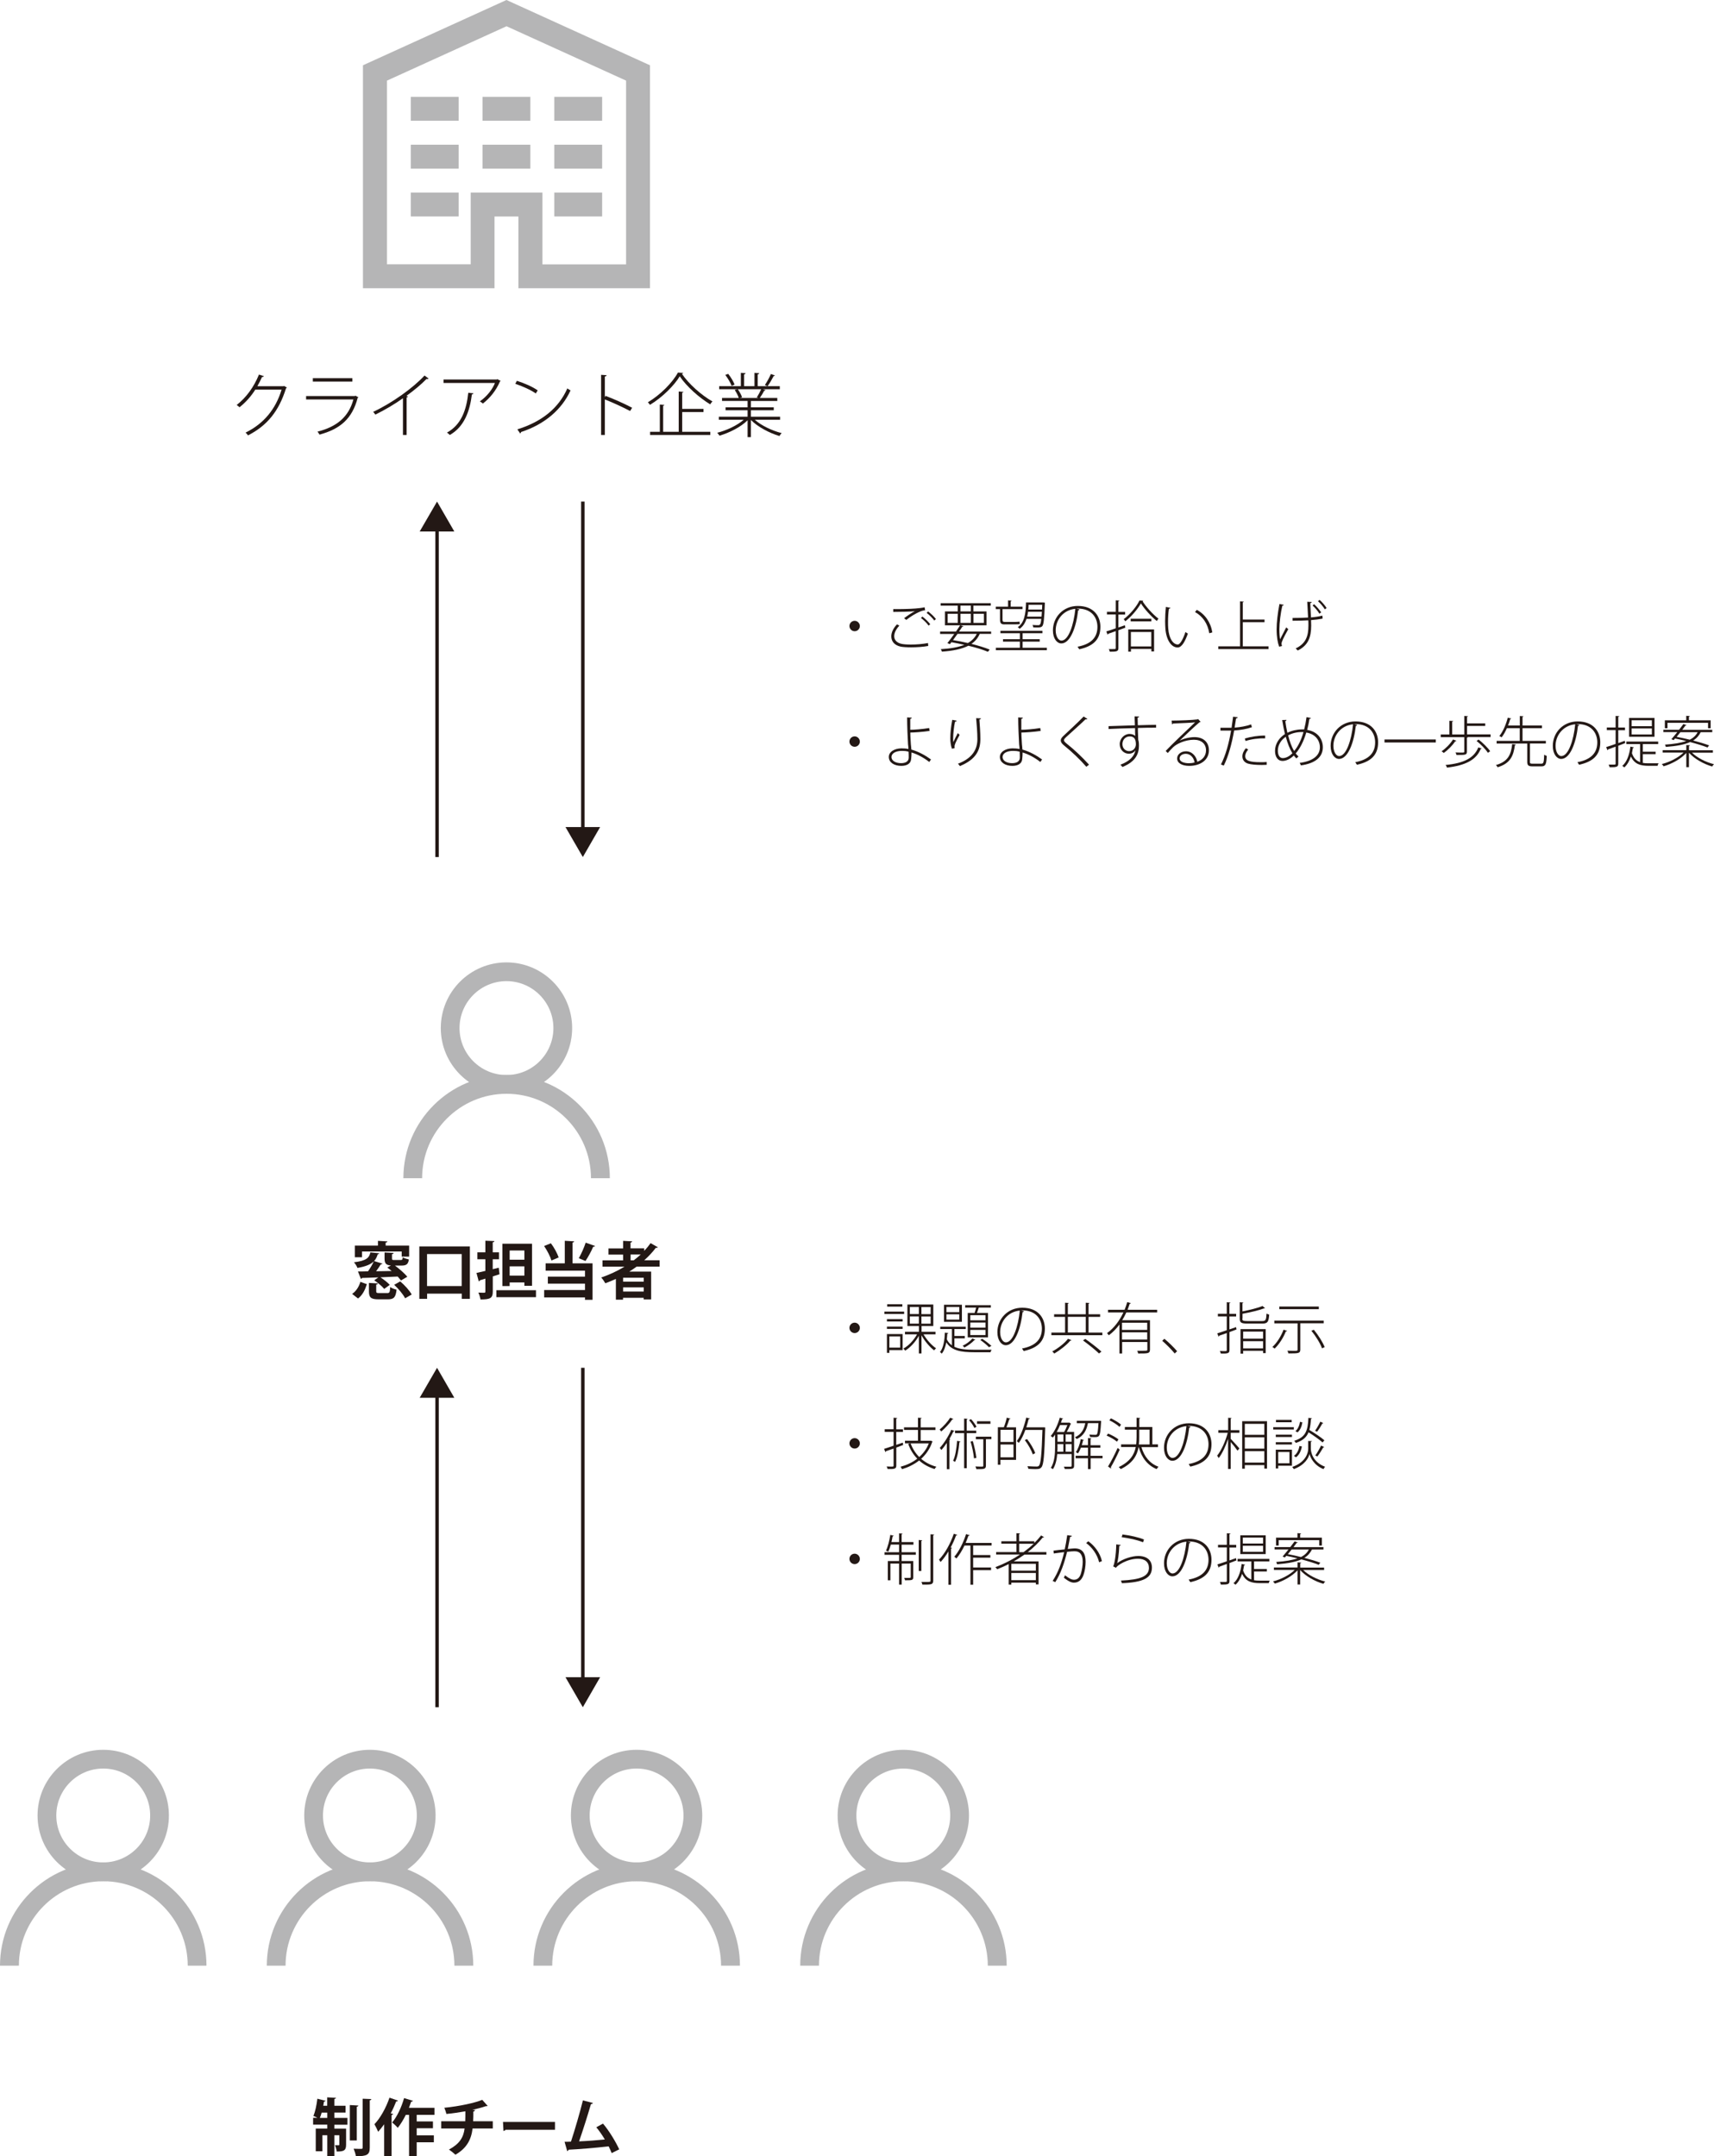 <?xml version="1.0" encoding="UTF-8"?><svg id="_レイヤー_2" xmlns="http://www.w3.org/2000/svg" viewBox="0 0 246.88 310.51"><defs><style>.cls-1{fill:#b5b5b6;}.cls-2{fill:#231815;}.cls-3{fill:none;stroke:#231815;stroke-miterlimit:10;stroke-width:.5px;}</style></defs><g id="_レイヤー_1-2"><path class="cls-2" d="m41.32,55.81s-.08.1-.13.13c-1.01,3.23-2.68,5.34-5.47,6.76-.08-.13-.22-.29-.35-.4,2.66-1.31,4.34-3.4,5.19-6.19h-3.79c-.6.96-1.37,1.82-2.27,2.54-.11-.1-.27-.24-.41-.33,1.38-1.07,2.49-2.6,3.21-4.38l.71.23c-.03.09-.14.12-.27.12-.21.47-.43.91-.67,1.33h3.75l.1-.04.4.23Z"/><path class="cls-2" d="m51.63,57.22s-.07.06-.11.07c-.79,3.02-2.52,4.49-5.5,5.3-.07-.14-.2-.32-.29-.43,2.78-.7,4.49-2.12,5.17-4.63h-6.81v-.5h7.03l.08-.05.43.24Zm-.88-2.27h-5.69v-.49h5.69v.49Z"/><path class="cls-2" d="m61.73,54.51s-.09.08-.17.08c-.03,0-.07-.01-.12-.02-.76.79-1.91,1.73-2.89,2.43l.2.11c0,.06-.09.1-.18.12v5.41h-.53v-5.29c-1.12.8-2.52,1.64-3.98,2.36-.07-.12-.21-.3-.31-.4,2.78-1.3,5.76-3.46,7.4-5.23l.58.43Z"/><path class="cls-2" d="m72.12,54.86s-.07.06-.11.08c-.57,1.33-1.44,2.38-2.46,3.18-.1-.11-.3-.24-.43-.32,1.03-.72,1.82-1.74,2.17-2.65h-7.4v-.5h7.66l.09-.05.48.26Zm-3.93,1.78c0,.08-.09.14-.22.16-.3,2.41-1.1,4.66-3.18,5.84-.09-.08-.27-.26-.41-.34,2.08-1.15,2.8-3.27,3.07-5.74l.74.08Z"/><path class="cls-2" d="m74.45,54.84c1.05.33,2.26.85,3,1.38l-.28.44c-.73-.52-1.91-1.04-2.95-1.39l.23-.43Zm.07,6.99c3.6-1.12,5.98-3.12,7.2-5.9.14.12.31.22.46.29-1.25,2.74-3.71,4.88-7.12,5.99-.02.08-.08.19-.13.22l-.41-.6Z"/><path class="cls-2" d="m90.76,59.19c-1.08-.57-2.52-1.23-3.64-1.67v5.12h-.54v-8.66l.79.05c0,.1-.09.16-.25.19v2.97l.11-.18c1.2.45,2.76,1.15,3.82,1.71l-.29.47Z"/><path class="cls-2" d="m98.41,53.7c-.02.08-.1.11-.19.13.97,1.45,2.83,3.1,4.4,3.98-.11.11-.24.27-.32.42-1.61-.97-3.44-2.61-4.39-4.04-.82,1.35-2.52,3.04-4.29,4.11-.06-.09-.2-.26-.3-.37,1.77-1.05,3.53-2.81,4.33-4.28l.76.05Zm-.15,5.64v2.84h4.05v.46h-8.67v-.46h1.4v-3.92l.65.05c0,.06-.05.11-.17.12v3.75h2.24v-5.8l.67.05c0,.06-.05.11-.17.12v2.33h3.07v.46h-3.07Z"/><path class="cls-2" d="m112.36,60.45h-3.64c.96.85,2.51,1.58,3.87,1.92-.11.1-.25.29-.32.42-1.43-.42-3.12-1.31-4.11-2.31v2.47h-.48v-2.43c-.97.98-2.64,1.81-4.05,2.22-.07-.13-.22-.31-.32-.42,1.33-.33,2.87-1.05,3.81-1.87h-3.58v-.44h4.14v-.93h-3.17v-.42h3.17v-.92h-3.68v-.43h2.41c-.1-.33-.34-.8-.59-1.16l.4-.1h-2.63v-.44h3.12v-1.92l.68.05c0,.09-.09.15-.21.16v1.71h1.49v-1.92l.68.05c0,.1-.09.15-.21.16v1.71h3.18v.44h-2.43l.38.12c-.03.06-.09.09-.19.09-.16.3-.41.73-.64,1.05h2.52v.43h-3.8v.92h3.29v.42h-3.29v.93h4.2v.44Zm-7.47-6.61c.38.47.77,1.13.92,1.55l-.43.17c-.15-.42-.54-1.08-.91-1.57l.42-.15Zm4.12,3.39c.21-.33.47-.82.63-1.18h-3.37c.26.37.52.85.62,1.17l-.33.09h2.67l-.22-.08Zm2.62-3.16s-.09.09-.19.08c-.22.43-.58,1.05-.88,1.46-.07-.02-.32-.13-.39-.16.29-.43.67-1.12.87-1.59l.59.21Z"/><path class="cls-2" d="m123.85,90.15c0,.42-.34.75-.75.75s-.75-.34-.75-.75.34-.75.75-.75.75.35.75.75Z"/><path class="cls-2" d="m133.71,93.02c-.74.14-1.68.2-2.49.2-.64,0-1.19-.04-1.49-.1-.94-.21-1.35-.79-1.35-1.49,0-.6.34-1.22.82-1.72l.34.19c-.48.5-.74,1.05-.74,1.52,0,.5.33.94,1.06,1.1.27.06.76.1,1.34.1.78,0,1.7-.07,2.47-.22l.03.42Zm-3.49-3.99c.47-.36,1.08-.78,1.56-1.01h0c-.68.07-2.17.1-3.12.1v-.41c.87.02,2.45-.02,3.19-.08.46-.04.9-.08,1.33-.18l.07.43c-.28.03-.46.07-.86.25-.46.19-1.23.65-1.85,1.14l-.31-.24Zm3.53,1.06c-.25-.36-.74-.84-1.1-1.1l.21-.2c.39.29.87.76,1.13,1.1l-.23.2Zm.82-.73c-.23-.32-.7-.8-1.1-1.1l.21-.21c.4.3.89.76,1.13,1.1l-.23.2Z"/><path class="cls-2" d="m142.78,91.28h-1.66c-.26.59-.65,1.07-1.2,1.44,1.02.26,1.94.54,2.63.82l-.25.32c-.73-.3-1.71-.61-2.82-.87-.91.46-2.17.74-3.81.85-.02-.11-.1-.26-.16-.36,1.42-.08,2.54-.28,3.39-.62-.59-.14-1.22-.26-1.86-.38l-.21.28-.37-.15c.29-.35.64-.83.99-1.32h-2.04v-.34h2.28c.22-.31.42-.62.6-.9h-2.18v-2h1.84v-.83h-2.46v-.36h7.22v.36h-2.51v.83h1.89v2h-3.77l.46.14s-.07.07-.17.06c-.14.21-.3.45-.47.7h4.62v.34Zm-6.28-2.89v1.31h1.46v-1.31h-1.46Zm1.42,2.89c-.22.3-.44.62-.65.9.73.12,1.46.26,2.14.42.58-.33,1-.76,1.28-1.32h-2.77Zm.42-4.07v.83h1.5v-.83h-1.5Zm0,2.49h1.5v-1.31h-1.5v1.31Zm3.38-1.31h-1.51v1.31h1.51v-1.31Z"/><path class="cls-2" d="m144.71,89.92c-.53,0-.67-.18-.67-.7v-1.5h-.61v-.36h1.77v-.9l.52.03s-.05.09-.14.1v.77h1.7v.36h-2.88v1.5c0,.26.06.34.29.34h1.57c.17,0,.46-.02.59-.04,0,.1.03.27.05.35-.11.03-.37.04-.62.04h-1.58Zm2.58,3.36h3.49v.35h-7.34v-.35h3.46v-.88h-2.43v-.35h2.43v-.86h-2.8v-.35h6.05v.35h-2.86v.86h2.47v.35h-2.47v.88Zm3.21-6.5s0,.09,0,.14c-.09,2.26-.17,3.01-.37,3.25-.14.15-.27.19-.69.19-.17,0-.39,0-.62-.02,0-.1-.05-.25-.1-.34.38.03.72.03.87.03.26,0,.34-.3.39-.91h-2.13c-.2.62-.51,1.11-.99,1.43-.06-.07-.17-.18-.26-.24.91-.61,1.16-1.85,1.18-3.55h2.5l.21.02Zm-2.42,1.32c-.03.25-.07.48-.13.7h2.07c.02-.2.03-.43.05-.7h-1.99Zm2.01-.32c0-.21.02-.44.03-.69h-1.96c0,.24-.02.46-.04.69h1.97Z"/><path class="cls-2" d="m155.47,87.77c-.02.07-.08.12-.18.12-.27,2.41-1.12,4.77-2.42,4.77-.6,0-1.21-.66-1.21-1.88,0-1.88,1.45-3.52,3.58-3.52,2.33,0,3.26,1.51,3.26,3.01,0,1.91-1.14,2.81-3.05,3.23-.05-.09-.16-.26-.24-.37,1.85-.35,2.86-1.25,2.86-2.85,0-1.33-.82-2.64-2.84-2.64-.06,0-.13,0-.18,0l.42.11Zm-.59-.1c-1.75.18-2.82,1.61-2.82,3.1,0,.92.42,1.48.82,1.48,1.03,0,1.78-2.28,2.01-4.58Z"/><path class="cls-2" d="m162.03,90.05l.06.34-1,.37v2.56c0,.47-.19.54-1.24.53-.02-.1-.08-.26-.14-.38.2,0,.38,0,.54,0,.45,0,.46,0,.46-.16v-2.42c-.42.14-.79.28-1.09.38,0,.06-.04.1-.09.12l-.18-.46c.38-.11.85-.27,1.36-.45v-1.99h-1.27v-.38h1.27v-1.66l.52.03c0,.06-.04.09-.14.1v1.54h.97v.38h-.97v1.86l.94-.32Zm2.65-3.56c-.02.06-.05.08-.11.1.53.83,1.48,1.88,2.29,2.5-.07.1-.18.23-.24.34-.82-.67-1.78-1.72-2.29-2.54-.46.82-1.32,1.86-2.24,2.58-.06-.09-.16-.22-.23-.31.91-.68,1.84-1.79,2.27-2.69l.55.03Zm-2.17,7.36v-3.21h3.72v3.17h-.39v-.36h-2.94v.39h-.38Zm.35-4.74h2.98v.37h-2.98v-.37Zm2.97,1.9h-2.94v2.08h2.94v-2.08Z"/><path class="cls-2" d="m168.59,87.52c-.02.08-.1.13-.22.14-.09.58-.13,1.26-.13,1.89,0,.34,0,.66.03.95.1,1.46.71,2.31,1.38,2.31.34,0,.78-.83,1.1-1.8.1.08.25.18.35.23-.39,1.09-.86,1.99-1.46,2-.94.02-1.66-1.11-1.78-2.71-.02-.32-.04-.69-.04-1.07,0-.68.04-1.42.11-2.06l.66.13Zm5.59,3.67c-.22-1.38-.94-2.44-2.05-3.05l.25-.32c1.18.62,2.01,1.8,2.24,3.25l-.43.12Z"/><path class="cls-2" d="m179.03,93.08h3.69v.39h-7.24v-.39h3.13v-6.48l.54.04s-.04.09-.14.1v2.48h3.13v.38h-3.13v3.49Z"/><path class="cls-2" d="m184.91,87.09c-.02.07-.09.13-.21.14-.24,1.05-.42,2.43-.42,3.38,0,.62.04,1.13.1,1.45.19-.38.62-1.21.88-1.71l.3.25c-.26.48-.77,1.38-.91,1.81-.04.1-.06.18-.06.28s.02.2.07.34l-.41.1c-.21-.55-.37-1.38-.37-2.5,0-1,.16-2.38.41-3.65l.62.12Zm1.25,1.9c.74,0,1.66-.02,2.25-.06-.05-.93-.1-2.12-.12-2.27l.65.03c0,.09-.1.14-.21.17.02.46.06,1.34.1,2.05.58-.05,1.18-.13,1.64-.26l.04.43c-.46.1-1.06.18-1.67.22,0,.17.02.51.02.79,0,1.68-.43,2.85-1.94,3.59-.05-.06-.19-.22-.3-.3,1.46-.69,1.84-1.76,1.84-3.29,0-.32,0-.64-.02-.76-.55.04-1.52.06-2.26.06v-.4Zm3.12-1.98c.37.32.79.83,1.02,1.18l-.26.18c-.21-.36-.65-.89-.98-1.17l.23-.2Zm.78-.63c.37.31.8.82,1.02,1.18l-.26.19c-.21-.37-.65-.89-.98-1.17l.22-.19Z"/><path class="cls-2" d="m123.85,106.79c0,.42-.34.75-.75.75s-.75-.34-.75-.75.34-.75.75-.75.75.35.75.75Z"/><path class="cls-2" d="m133.85,109.73c-.74-.58-1.66-1.1-2.56-1.37,0,.27-.02.7-.05.9-.02.7-.61,1.03-1.42,1.03-1.01,0-1.78-.48-1.8-1.26-.02-.74.79-1.25,1.81-1.26.31,0,.69.02,1.02.09,0-.25-.04-.46-.06-.67-.06-1.03-.13-2.65-.13-3.88l.67.04c0,.08-.07.15-.22.18v1.56c.53,0,1.71-.08,2.73-.25l.05.42c-.97.14-2.2.23-2.77.23,0,.61.05,1.11.08,1.7.02.22.06.5.07.75,1.06.3,2.05.86,2.83,1.43l-.26.37Zm-3.93-1.6c-.99,0-1.51.41-1.51.87,0,.61.67.9,1.37.9.46,0,1.11-.12,1.11-.82,0-.2,0-.58-.02-.83-.3-.09-.64-.12-.95-.12Z"/><path class="cls-2" d="m137.11,107.8c-.15-.39-.23-.99-.23-1.42,0-.82.09-1.69.28-2.72l.64.13c-.03.1-.13.13-.24.14-.16.7-.27,1.74-.27,2.43,0,.21,0,.38.03.5.18-.41.48-.99.64-1.29.06.07.19.19.26.26-.58,1.08-.73,1.38-.73,1.69,0,.07,0,.14.02.22l-.4.08Zm4.18-4.35c0,.1-.08.14-.22.18.06.72.14,1.91.14,2.79,0,1.55-.58,2.93-2.95,3.9-.07-.1-.19-.26-.28-.34,2.17-.82,2.8-2.15,2.8-3.55,0-.94-.1-2.11-.18-3.01l.7.03Z"/><path class="cls-2" d="m149.85,109.73c-.74-.58-1.66-1.1-2.56-1.37,0,.27-.02.7-.05.9-.02.7-.61,1.03-1.42,1.03-1.01,0-1.78-.48-1.8-1.26-.02-.74.79-1.25,1.81-1.26.31,0,.69.02,1.02.09,0-.25-.04-.46-.06-.67-.06-1.03-.13-2.65-.13-3.88l.67.04c0,.08-.07.15-.22.18v1.56c.53,0,1.71-.08,2.73-.25l.05.42c-.97.14-2.2.23-2.77.23,0,.61.05,1.11.08,1.7.02.22.06.5.07.75,1.06.3,2.05.86,2.83,1.43l-.26.37Zm-3.93-1.6c-.99,0-1.51.41-1.51.87,0,.61.67.9,1.37.9.46,0,1.11-.12,1.11-.82,0-.2,0-.58-.02-.83-.3-.09-.64-.12-.95-.12Z"/><path class="cls-2" d="m156.47,110.42c-.84-.98-2.12-2.2-3.15-3.02-.38-.3-.53-.53-.53-.78,0-.22.14-.43.44-.7.7-.66,2.05-1.9,2.86-2.74l.53.35s-.06.07-.16.07c-.03,0-.06,0-.1-.02-.82.8-2.11,1.93-2.77,2.54-.2.19-.34.34-.34.47,0,.14.14.3.42.52,1.08.86,2.21,1.92,3.19,3.01l-.38.29Z"/><path class="cls-2" d="m159.67,104.57c1.04-.03,2.83-.08,3.8-.12,0-.2-.04-1.18-.05-1.29l.66.02c0,.07-.06.14-.22.16,0,.25.02.7.03,1.1.96-.03,1.98-.06,2.63-.06v.41c-.71,0-1.68,0-2.62.04,0,.35,0,.69.02.91,0,.27.02.54.03.81.05.14.1.35.1.82,0,1.15-.43,2.29-2.38,3.08-.07-.1-.2-.24-.29-.33,1.35-.5,2.01-1.24,2.17-2.09h0c-.18.3-.52.51-.96.51-.71,0-1.31-.58-1.31-1.38s.66-1.47,1.41-1.47c.33,0,.66.11.82.29,0-.04,0-.08,0-.11-.02-.17-.02-.6-.02-1.02-1.25.02-3.09.09-3.81.13v-.4Zm3.94,2.61c0-.82-.31-1.13-.89-1.13-.62,0-1.05.49-1.05,1.11s.46,1.01.97,1.01c.62,0,.97-.5.97-.99Z"/><path class="cls-2" d="m169.91,106.66c.56-.3,1.46-.51,2.14-.51,1.29,0,2.08.74,2.08,1.89,0,1.45-1.28,2.25-2.83,2.25-1.05,0-1.75-.4-1.75-1.07,0-.58.56-1.03,1.28-1.03.91,0,1.51.78,1.62,1.51.74-.26,1.26-.82,1.26-1.65,0-.93-.66-1.52-1.74-1.52-1.24,0-2.48.57-2.99,1.07-.25.24-.56.58-.78.84l-.3-.3c.77-.82,3.15-3.1,4.24-4.12-.48.07-2.16.13-3.17.17-.02.05-.09.1-.15.12l-.06-.54c1.1,0,3.1-.08,3.7-.17l.11-.06.36.41s-.11.06-.18.08c-.62.51-2.22,2.04-2.84,2.63h0Zm1.35,3.25c.26,0,.56-.04.8-.1-.09-.67-.58-1.26-1.26-1.26-.46,0-.89.25-.89.66,0,.53.74.7,1.35.7Z"/><path class="cls-2" d="m178.28,103.3c-.02.08-.14.15-.24.15-.06.38-.13.81-.21,1.33.83-.06,1.67-.21,2.38-.46l.11.4c-.71.26-1.65.42-2.56.48-.33,1.89-.82,3.71-1.49,5.05l-.41-.16c.66-1.29,1.14-3,1.46-4.88-.14,0-.3,0-.44,0h-1.09v-.41c.14,0,.3,0,.49,0,.14,0,.89,0,1.11,0,.08-.53.16-1.1.22-1.59l.66.07Zm4.16,6.84c-.23,0-.46.02-.69.02-.81,0-1.54-.06-1.98-.19-.51-.15-.83-.55-.82-1.06,0-.43.22-.82.5-1.16l.34.18c-.29.35-.43.68-.43.95,0,.66.62.88,2.22.88.29,0,.58,0,.87-.03v.42Zm-.22-3.81c-.92-.03-2,.11-2.81.38l-.11-.36c.84-.26,1.98-.44,2.93-.42v.4Z"/><path class="cls-2" d="m188.82,103.4c-.02.08-.1.11-.22.13-.08.56-.19,1.09-.32,1.58,1.49.24,2.26,1.3,2.26,2.5,0,1.42-1.11,2.33-3.16,2.61-.06-.13-.11-.25-.18-.36,1.86-.24,2.91-1.03,2.91-2.24,0-1.03-.67-1.92-1.96-2.13-.38,1.31-.93,2.33-1.52,3.01.12.17.26.3.4.44l-.3.28c-.13-.13-.26-.27-.37-.42-.53.51-1.1.78-1.64.78-.66,0-1.07-.58-1.07-1.45,0-1.06.64-1.91,1.43-2.42-.15-.61-.28-1.29-.4-2.02l.62-.02c0,.07-.06.15-.17.18.09.59.18,1.15.3,1.68.6-.31,1.33-.48,2.05-.49.13,0,.26,0,.37,0,.14-.54.25-1.13.34-1.77l.62.13Zm-2.67,5.07c-.38-.61-.69-1.41-.95-2.37-.7.47-1.14,1.22-1.14,1.99,0,.62.23,1.08.7,1.08.54,0,1.02-.32,1.4-.7Zm.26-.32c.54-.64,1-1.53,1.34-2.73-.09,0-.18,0-.27,0-.68,0-1.36.16-1.94.48.23.89.5,1.66.87,2.25Z"/><path class="cls-2" d="m195.47,104.4c-.02.07-.08.12-.18.12-.27,2.41-1.12,4.77-2.42,4.77-.6,0-1.21-.66-1.21-1.88,0-1.88,1.45-3.52,3.58-3.52,2.33,0,3.26,1.51,3.26,3.01,0,1.91-1.14,2.81-3.05,3.23-.05-.09-.16-.26-.24-.37,1.85-.35,2.86-1.25,2.86-2.85,0-1.33-.82-2.64-2.84-2.64-.06,0-.13,0-.18,0l.42.11Zm-.59-.1c-1.75.18-2.82,1.61-2.82,3.1,0,.92.42,1.48.82,1.48,1.03,0,1.78-2.28,2.01-4.58Z"/><path class="cls-2" d="m199.42,106.49h7.39v.43h-7.39v-.43Z"/><path class="cls-2" d="m211.3,105.76h3.4v.38h-3.27s-.04.08-.14.1v2c0,.25-.06.37-.27.42-.2.06-.59.06-1.23.06-.02-.1-.08-.25-.14-.36.32,0,.6.02.8.02.41,0,.46,0,.46-.14v-2.09h-3.39v-.38h1.25v-1.97l.54.03c0,.06-.05.09-.14.1v1.84h1.74v-2.67l.54.04s-.05.09-.14.1v.93h2.62v.37h-2.62v1.24Zm-1.52.92s-.08.06-.16.06c-.42.62-1.08,1.28-1.66,1.69-.08-.07-.22-.18-.32-.24.58-.39,1.24-1.05,1.65-1.7l.49.18Zm3.63,1.11s-.06.06-.13.06c-.64,1.57-2.19,2.38-4.86,2.69-.04-.12-.11-.27-.2-.38,2.61-.25,4.1-.98,4.71-2.53l.48.15Zm.9.62c-.31-.5-1.01-1.22-1.63-1.71l.3-.2c.62.49,1.33,1.19,1.66,1.68l-.33.23Z"/><path class="cls-2" d="m218.35,107.22s-.06.09-.15.1c-.2,1.48-.62,2.61-2.49,3.17-.05-.1-.15-.25-.24-.32,1.77-.5,2.19-1.55,2.34-3.01l.54.06Zm2.01,2.48c0,.23.07.28.42.28h1.22c.33,0,.38-.18.42-1.3.1.07.26.14.37.18-.05,1.19-.17,1.5-.76,1.5h-1.27c-.62,0-.78-.14-.78-.66v-2.63h-4.41v-.38h3.33v-1.83h-1.85c-.21.48-.47.95-.76,1.32-.09-.06-.23-.15-.33-.19.57-.7,1-1.78,1.21-2.64l.51.12s-.06.08-.15.08c-.08.28-.18.6-.32.93h1.7v-1.37l.53.04s-.04.09-.14.1v1.23h2.8v.38h-2.8v1.83h3.36v.38h-2.29v2.64Z"/><path class="cls-2" d="m227.47,104.4c-.02.07-.08.12-.18.12-.27,2.41-1.12,4.77-2.42,4.77-.6,0-1.21-.66-1.21-1.88,0-1.88,1.45-3.52,3.58-3.52,2.33,0,3.26,1.51,3.26,3.01,0,1.91-1.14,2.81-3.05,3.23-.05-.09-.16-.26-.24-.37,1.85-.35,2.86-1.25,2.86-2.85,0-1.33-.82-2.64-2.84-2.64-.06,0-.13,0-.18,0l.42.11Zm-.59-.1c-1.75.18-2.82,1.61-2.82,3.1,0,.92.42,1.48.82,1.48,1.03,0,1.78-2.28,2.01-4.58Z"/><path class="cls-2" d="m234.03,106.67l.06.34-1,.38v2.57c0,.47-.19.54-1.24.53-.02-.1-.08-.26-.14-.38.2,0,.38,0,.54,0,.45,0,.46,0,.46-.16v-2.43c-.42.16-.79.3-1.09.4,0,.06-.03.1-.09.12l-.18-.46c.38-.11.85-.27,1.36-.45v-1.99h-1.27v-.38h1.27v-1.66l.52.03c0,.06-.04.09-.14.1v1.54h.97v.38h-.97v1.86l.94-.33Zm2.57,3.19c.26.05.55.06.86.06h1.43c-.06.1-.12.26-.14.36h-1.3c-1.18,0-2.02-.24-2.54-1.34-.22.66-.54,1.21-.95,1.57-.07-.06-.19-.16-.29-.22.65-.55,1.02-1.57,1.17-2.77l.5.1c0,.06-.05.08-.14.08-.04.26-.09.51-.14.76.25.74.66,1.11,1.18,1.29v-2.6h-1.98v-.36h4.58v.36h-2.21v1.1h1.84v.35h-1.84v1.26Zm1.71-6.47v2.71h-3.66v-2.71h3.66Zm-.38,1.19v-.86h-2.92v.86h2.92Zm0,1.19v-.87h-2.92v.87h2.92Z"/><path class="cls-2" d="m246.71,108.39h-3c.74.74,2.02,1.38,3.17,1.66-.09.08-.2.22-.26.33-1.21-.34-2.6-1.12-3.35-1.99v2.09h-.38v-2.05c-.75.84-2.09,1.59-3.27,1.92-.06-.1-.17-.24-.26-.32,1.14-.28,2.4-.93,3.13-1.65h-3v-.35h3.4v-.74l.53.03c0,.06-.05.09-.14.1v.62h3.44v.35Zm-5.61-1.8l-.36-.14c.25-.28.54-.64.85-1.02h-2v-.34h2.26c.22-.29.43-.57.62-.82l.47.16s-.07.06-.17.05c-.14.18-.29.4-.46.62h4.32v.34h-1.66c-.25.49-.58.88-1.09,1.2.89.23,1.71.48,2.3.7l-.24.3c-.6-.24-1.52-.52-2.5-.78-.78.36-1.88.58-3.5.7-.02-.09-.07-.25-.12-.33,1.34-.09,2.33-.26,3.06-.52-.54-.14-1.09-.26-1.61-.36l-.19.22Zm-.92-2.5v.78h-.38v-1.14h3.08v-.65l.53.04s-.05.09-.14.1v.51h3.13v1.14h-.38v-.78h-5.85Zm1.86,1.35c-.18.22-.36.46-.54.67.6.11,1.25.25,1.89.41.55-.28.9-.63,1.13-1.08h-2.49Z"/><path class="cls-2" d="m123.85,191.22c0,.42-.34.75-.75.75s-.75-.34-.75-.75.34-.75.75-.75.75.35.75.75Z"/><path class="cls-2" d="m130.23,188.88v.34h-2.84v-.34h2.84Zm-2.48,1.42v-.34h2.26v.34h-2.26Zm0,1.07v-.33h2.26v.33h-2.26Zm2.26.74v2.31h-1.91v.4h-.35v-2.71h2.26Zm-.04-4.29v.34h-2.18v-.34h2.18Zm-.31,4.63h-1.56v1.62h1.56v-1.62Zm5.08-.3h-1.72c.45.78,1.19,1.61,1.81,2.01-.09.07-.21.21-.28.3-.62-.46-1.37-1.34-1.82-2.17v2.61h-.38v-2.54c-.48.88-1.25,1.71-1.97,2.14-.06-.09-.18-.22-.26-.3.74-.39,1.51-1.21,1.97-2.05h-1.74v-.36h2.01v-.84h-1.66v-3.09h3.73v3.09h-1.69v.84h2.01v.36Zm-3.69-3.94v1.02h1.3v-1.02h-1.3Zm0,1.36v1.04h1.3v-1.04h-1.3Zm3-.33v-1.02h-1.33v1.02h1.33Zm0,1.38v-1.04h-1.33v1.04h1.33Z"/><path class="cls-2" d="m137.46,193.94c.74.36,1.71.43,2.86.43h2.51c-.06.09-.14.25-.16.36h-2.35c-1.9,0-3.25-.22-4.02-1.42-.12.62-.31,1.21-.65,1.62-.06-.07-.18-.18-.26-.22.51-.61.67-1.79.71-2.8l.49.05c0,.06-.06.09-.14.1-.02.26-.04.53-.07.81.18.38.43.66.73.87v-2.35h-1.68v-.34h3.67v.34h-1.63v1h1.5v.34h-1.5v1.23Zm1.09-6.05v2.46h-2.58v-2.46h2.58Zm-.38,1.07v-.75h-1.85v.75h1.85Zm0,1.07v-.76h-1.85v.76h1.85Zm2.33,2.89s-.08.06-.15.06c-.36.4-.94.81-1.44,1.07-.05-.07-.17-.19-.25-.26.48-.22,1.06-.62,1.39-1.04l.45.17Zm-1.1-3.85h.98c.08-.23.16-.52.22-.77h-1.58v-.34h3.7v.34h-1.74c-.06.22-.16.52-.26.77h1.59v3.52h-2.92v-3.52Zm2.55,1.06v-.74h-2.19v.74h2.19Zm0,1.06v-.74h-2.19v.74h2.19Zm0,1.07v-.75h-2.19v.75h2.19Zm.5,1.75c-.29-.32-.79-.72-1.25-1.05l.27-.17c.48.31,1.01.72,1.33,1.03l-.34.18Z"/><path class="cls-2" d="m147.47,188.83c-.02.07-.08.12-.18.12-.27,2.41-1.12,4.77-2.42,4.77-.6,0-1.21-.66-1.21-1.88,0-1.88,1.45-3.52,3.58-3.52,2.33,0,3.26,1.51,3.26,3.01,0,1.91-1.14,2.81-3.05,3.23-.05-.09-.16-.26-.24-.37,1.85-.35,2.86-1.25,2.86-2.85,0-1.33-.82-2.64-2.84-2.64-.06,0-.13,0-.18,0l.42.11Zm-.59-.1c-1.75.18-2.82,1.61-2.82,3.1,0,.92.42,1.48.82,1.48,1.03,0,1.78-2.28,2.01-4.58Z"/><path class="cls-2" d="m156.79,191.9h1.99v.38h-7.34v-.38h1.97v-2.26h-1.58v-.38h1.58v-1.66l.54.04s-.05.08-.14.1v1.52h2.58v-1.66l.54.04s-.05.08-.14.1v1.52h1.67v.38h-1.67v2.26Zm-2.46,1.1s-.09.07-.17.06c-.51.62-1.47,1.37-2.3,1.86-.07-.1-.21-.22-.3-.3.83-.45,1.79-1.18,2.27-1.83l.5.2Zm-.52-3.37v2.26h2.58v-2.26h-2.58Zm4.49,5.28c-.5-.49-1.51-1.3-2.31-1.88l.33-.22c.78.55,1.81,1.34,2.33,1.83l-.34.26Z"/><path class="cls-2" d="m166.64,189h-4.41c-.17.38-.37.76-.59,1.12h4v4.22c0,.29-.07.42-.3.5-.23.07-.67.07-1.4.07-.02-.11-.09-.28-.14-.39.26,0,.5,0,.7,0,.75,0,.76,0,.76-.18v-1.08h-3.63v1.65h-.39v-4.17c-.43.58-.94,1.12-1.53,1.55-.06-.09-.18-.23-.26-.31,1.03-.73,1.82-1.82,2.36-2.98h-2.21v-.38h2.38c.15-.36.27-.73.38-1.1l.52.14c-.02.06-.07.09-.16.09-.09.29-.19.58-.3.87h4.25v.38Zm-1.4,2.51v-1.03h-3.63v1.03h3.63Zm-3.63,1.39h3.63v-1.04h-3.63v1.04Z"/><path class="cls-2" d="m167.71,192.79c.61.49,1.39,1.27,1.84,1.79l-.35.33c-.42-.53-1.24-1.35-1.8-1.83l.31-.29Z"/><path class="cls-2" d="m178.04,191.11l.06.34-1.01.38v2.57c0,.48-.2.54-1.25.52-.02-.1-.08-.26-.14-.37.23,0,.45.02.61.02.35,0,.39,0,.39-.16v-2.44c-.42.15-.79.28-1.09.38,0,.06-.03.1-.09.13l-.19-.47c.38-.11.85-.27,1.37-.45v-1.99h-1.28v-.38h1.28v-1.66l.52.04c0,.06-.04.09-.14.1v1.53h.97v.38h-.97v1.86l.94-.32Zm.9-1.21c0,.27.11.34.7.34h2.17c.5,0,.57-.16.62-1.08.1.06.26.13.38.15-.07,1.04-.22,1.29-.98,1.29h-2.17c-.85,0-1.09-.12-1.09-.7v-2.37l.53.04s-.05.09-.14.1v1.18c1.06-.21,2.24-.5,2.89-.78l.37.32s-.04.02-.07.02c-.02,0-.04,0-.06,0-.74.28-2,.58-3.12.78v.72Zm-.26,5.03v-3.53h3.63v3.46h-.38v-.34h-2.87v.41h-.38Zm3.25-3.17h-2.87v1.02h2.87v-1.02Zm-2.87,2.42h2.87v-1.04h-2.87v1.04Z"/><path class="cls-2" d="m185.39,191.66c-.02.06-.1.07-.17.06-.38.94-.99,1.89-1.63,2.49-.08-.08-.22-.18-.32-.24.63-.56,1.24-1.51,1.61-2.49l.51.17Zm5.27-1.1h-3.37v3.78c0,.3-.08.42-.31.49-.23.07-.68.07-1.4.07-.02-.11-.09-.27-.15-.39.36,0,.68.02.92.02.5,0,.55,0,.55-.18v-3.78h-3.35v-.39h7.11v.39Zm-.7-2.41v.38h-5.69v-.38h5.69Zm.46,6.02c-.24-.69-.89-1.75-1.53-2.53l.35-.15c.64.77,1.3,1.82,1.56,2.5l-.38.18Z"/><path class="cls-2" d="m123.85,207.85c0,.42-.34.75-.75.75s-.75-.34-.75-.75.34-.75.75-.75.75.35.75.75Z"/><path class="cls-2" d="m130.11,208.08l-1.01.38v2.57c0,.48-.2.54-1.25.52-.02-.1-.08-.26-.14-.37.23,0,.45.02.61.02.35,0,.39,0,.39-.16v-2.44c-.42.15-.79.28-1.09.38,0,.06-.03.1-.09.13l-.19-.47c.38-.11.85-.27,1.37-.45v-1.99h-1.28v-.38h1.28v-1.66l.52.04c0,.06-.04.09-.14.1v1.53h.97v.38h-.97v1.86l.94-.32.06.34Zm3.96-.62l.27.13s-.05.06-.07.07c-.33.99-.9,1.79-1.59,2.42.61.52,1.34.91,2.2,1.14-.09.07-.21.22-.26.33-.86-.26-1.61-.67-2.23-1.23-.74.58-1.59.99-2.46,1.25-.05-.1-.15-.26-.22-.35.84-.22,1.69-.6,2.41-1.16-.56-.58-1.01-1.29-1.3-2.12l.28-.09h-.75v-.38h1.87v-1.55h-2.01v-.38h2.01v-1.38l.53.03c0,.06-.05.09-.14.1v1.26h2.13v.38h-2.13v1.55h1.41l.07-.02Zm-2.91.39c.28.76.7,1.42,1.24,1.97.59-.53,1.09-1.18,1.38-1.97h-2.62Z"/><path class="cls-2" d="m137.33,204.34s-.07.07-.16.06c-.36.54-1.02,1.26-1.59,1.74-.06-.08-.17-.21-.24-.28.55-.45,1.18-1.14,1.52-1.7l.47.18Zm-.95,3.45c-.26.38-.53.74-.78,1.02-.06-.08-.17-.23-.24-.3.58-.62,1.24-1.64,1.66-2.61l.47.17c-.02.06-.09.08-.17.07-.16.36-.36.72-.57,1.08l.14.05s-.06.08-.14.09v4.21h-.37v-3.77Zm1.96-.19s-.06.07-.15.08c-.1,1.08-.28,2.21-.63,2.85-.07-.06-.2-.14-.28-.18.33-.63.49-1.74.58-2.86l.49.1Zm2.28-1.22h-1.37v5.05h-.38v-5.05h-1.31v-.37h1.31v-1.73l.51.04s-.04.08-.14.09v1.61h1.37v.37Zm-.75-2.01c.31.34.64.79.78,1.09l-.3.18c-.14-.32-.46-.78-.77-1.13l.28-.15Zm.42,5.64c-.06-.66-.26-1.66-.49-2.42.2-.04.26-.06.32-.06.23.77.45,1.76.51,2.42l-.34.06Zm2.51-3.13v.37h-.79v3.79c0,.53-.25.53-1.38.53-.02-.11-.07-.27-.14-.39.48.02.87.02.99.02.12,0,.15-.04.15-.15v-3.79h-1.07v-.37h2.24Zm-.14-2.21v.37h-1.93v-.37h1.93Z"/><path class="cls-2" d="m144.59,205.53c.16-.39.34-.97.42-1.38l.53.14c-.02.06-.07.08-.16.08-.1.34-.26.8-.42,1.17h1.39v4.69h-2.25v.7h-.37v-5.4h.85Zm1.39,2.12v-1.75h-1.87v1.75h1.87Zm-1.87,2.21h1.87v-1.84h-1.87v1.84Zm6.24-4.32l.2.02v.14c-.12,3.93-.22,5.21-.54,5.59-.21.25-.42.27-.93.27-.27,0-.62-.02-.96-.04-.02-.11-.06-.27-.13-.38.58.04,1.12.05,1.31.05.17,0,.26-.02.35-.12.26-.29.39-1.57.5-5.15h-2.46c-.26.72-.58,1.38-.94,1.86-.07-.06-.21-.18-.29-.25.58-.77,1.05-2.08,1.36-3.39l.51.13c-.02.06-.06.09-.16.08-.1.4-.21.8-.34,1.19h2.53Zm-2.42,1.69c.5.63,1,1.48,1.18,2.03l-.35.18c-.18-.55-.66-1.42-1.15-2.06l.33-.15Z"/><path class="cls-2" d="m154.71,206.22v4.85c0,.23-.06.36-.24.42-.18.06-.51.06-1.1.06-.02-.1-.08-.25-.14-.34.47,0,.86,0,.97,0,.13,0,.16-.04.16-.16v-1.66h-2.08c-.06.76-.23,1.58-.62,2.18-.06-.06-.22-.15-.3-.18.55-.87.61-2.09.61-3.01v-1.79c-.1.16-.22.3-.33.42-.07-.06-.21-.17-.3-.22.54-.59,1.02-1.61,1.31-2.64l.49.14s-.06.08-.16.08c-.05.17-.1.34-.16.5h1.13l.06-.02.28.19s-.06.04-.09.05c-.14.34-.35.78-.55,1.12h1.06Zm-1.44,0c.17-.27.34-.66.47-1h-1.06c-.14.35-.3.7-.48,1h1.06Zm-.95,1.74v.44c0,.21,0,.43-.02.66h.86v-1.1h-.85Zm0-1.4v1.06h.85v-1.06h-.85Zm1.17,0v1.06h.87v-1.06h-.87Zm0,2.5h.87v-1.1h-.87v1.1Zm5.11-4.46s0,.09,0,.14c-.08,1.38-.15,1.86-.32,2.05-.14.14-.28.16-.58.16-.18,0-.44,0-.69-.02-.02-.1-.05-.25-.1-.34.37.03.71.03.83.03s.19,0,.24-.06c.11-.12.18-.54.24-1.62h-1.52c-.17.91-.54,1.81-1.62,2.29-.05-.08-.16-.2-.25-.26.94-.4,1.32-1.18,1.49-2.02h-1.22v-.35h3.3s.21.02.21.02Zm.21,5.04v.36h-1.72v1.56h-.38v-1.56h-1.78v-.36h1.78v-1.17h-1.02c-.12.32-.27.62-.43.83-.08-.06-.2-.14-.3-.19.32-.42.57-1.14.71-1.87l.47.13s-.06.06-.14.06c-.05.22-.11.46-.18.68h.89v-1.02l.51.04s-.05.08-.14.1v.89h1.41v.36h-1.41v1.17h1.72Z"/><path class="cls-2" d="m159.6,206.44c.53.21,1.17.57,1.5.84l-.22.33c-.32-.28-.95-.65-1.49-.88l.22-.29Zm0,4.74c.4-.65.98-1.75,1.38-2.67l.3.25c-.38.86-.91,1.91-1.28,2.53.02.03.03.07.03.1s0,.06-.02.09l-.41-.3Zm.41-6.93c.52.24,1.15.62,1.46.9l-.22.33c-.31-.3-.93-.7-1.46-.95l.22-.28Zm6.77,4.14h-2.37c.4,1.38,1.22,2.38,2.46,2.83-.09.09-.21.23-.27.34-1.31-.54-2.16-1.64-2.58-3.17h-.02c-.22,1.22-.85,2.33-2.57,3.17-.06-.08-.19-.22-.29-.29,1.62-.78,2.24-1.79,2.45-2.89h-2.11v-.38h2.17c.04-.36.06-.73.06-1.1v-1.02h-1.69v-.38h1.69v-1.34l.53.04s-.04.09-.14.1v1.2h1.88v2.5h.81v.38Zm-2.69-2.5v1.03c0,.37,0,.74-.06,1.09h1.55v-2.13h-1.5Z"/><path class="cls-2" d="m171.47,205.47c-.02.07-.08.12-.18.12-.27,2.41-1.12,4.77-2.42,4.77-.6,0-1.21-.66-1.21-1.88,0-1.88,1.45-3.52,3.58-3.52,2.33,0,3.26,1.51,3.26,3.01,0,1.91-1.14,2.81-3.05,3.23-.05-.09-.16-.26-.24-.37,1.85-.35,2.86-1.25,2.86-2.85,0-1.33-.82-2.64-2.84-2.64-.06,0-.13,0-.18,0l.42.11Zm-.59-.1c-1.75.18-2.82,1.61-2.82,3.1,0,.92.42,1.48.82,1.48,1.03,0,1.78-2.28,2.01-4.58Z"/><path class="cls-2" d="m177.41,204.19s-.04.09-.14.1v1.66h1.25v.38h-1.25v.87c.29.29,1.06,1.16,1.25,1.38l-.27.33c-.17-.26-.64-.86-.98-1.25v3.88h-.38v-4.33c-.35,1.06-.86,2.14-1.35,2.76-.05-.1-.16-.26-.23-.34.58-.71,1.22-2.09,1.53-3.3h-1.35v-.38h1.41v-1.78l.51.03Zm1.51.47h3.58v6.83h-.39v-.5h-2.81v.51h-.38v-6.84Zm3.19.38h-2.81v1.58h2.81v-1.58Zm-2.81,1.94v1.63h2.81v-1.63h-2.81Zm0,3.64h2.81v-1.64h-2.81v1.64Z"/><path class="cls-2" d="m186.36,205.52v.34h-2.97v-.34h2.97Zm-.27,1.08v.34h-2.33v-.34h2.33Zm-2.33,1.42v-.33h2.33v.33h-2.33Zm2.33.74v2.31h-1.98v.4h-.35v-2.71h2.33Zm-.04-4.29v.34h-2.26v-.34h2.26Zm-.32,4.63h-1.62v1.62h1.62v-1.62Zm3.23-1.58c0,.06-.06.1-.15.12v.99c0,.42.23,1.91,2.05,2.59-.07.1-.19.24-.23.34-1.39-.55-1.91-1.71-2.01-2.19h0c-.1.5-.64,1.6-2.26,2.19-.05-.08-.15-.22-.23-.31,2.08-.72,2.3-2.19,2.3-2.61v-1.14l.19.02h.35Zm-2.58,2.13c.42-.28.69-.83.79-1.42l.35.07c-.11.62-.38,1.23-.85,1.56l-.3-.21Zm2.6-5.44c0,.06-.06.09-.15.1-.04.62-.1,1.15-.23,1.61.76.46,1.69,1.07,2.16,1.49l-.26.31c-.44-.4-1.29-1-2.02-1.46-.29.7-.82,1.2-1.83,1.53-.05-.1-.15-.23-.24-.31,1.68-.5,1.97-1.5,2.05-3.3l.53.05Zm-2.39,1.88c.35-.28.58-.82.66-1.34l.34.08c-.08.54-.3,1.12-.7,1.44l-.3-.18Zm4.03-1.17s-.07.06-.14.06c-.19.35-.51.86-.77,1.2,0,0-.29-.14-.29-.14.25-.35.58-.93.75-1.31l.45.2Zm.13,3.46s-.08.06-.15.06c-.22.38-.57.95-.85,1.3l-.3-.14c.27-.37.64-1.01.83-1.43l.46.21Z"/><path class="cls-2" d="m123.85,224.49c0,.42-.34.75-.75.75s-.75-.33-.75-.75.34-.75.75-.75.75.35.75.75Z"/><path class="cls-2" d="m129.87,222.43v1.1h2.04v.37h-2.04v.9h1.67v2.33c0,.44-.18.44-1.18.44-.02-.1-.07-.24-.12-.34.17,0,.32,0,.46,0,.43,0,.48,0,.48-.11v-1.96h-1.3v3.03h-.38v-3.03h-1.25v2.41h-.37v-2.77h1.62v-.9h-2.09v-.37h2.09v-1.1h-1.19c-.11.39-.23.74-.37,1.02-.09-.06-.23-.11-.33-.15.27-.53.49-1.42.63-2.27l.5.13s-.06.08-.17.08c-.05.27-.1.55-.17.83h1.1v-1.26l.51.04s-.04.08-.14.1v1.12h1.7v.37h-1.7Zm2.47-.66l.51.04s-.05.08-.14.09v4.33h-.38v-4.45Zm1.7-.82l.52.03c0,.06-.04.09-.14.1v6.55c0,.3-.1.43-.3.5-.21.06-.58.07-1.26.06-.02-.1-.08-.26-.14-.38.22,0,.43,0,.61,0,.66,0,.7,0,.7-.2v-6.68Z"/><path class="cls-2" d="m136.6,223.43c-.34.57-.73,1.09-1.12,1.51-.06-.09-.16-.26-.23-.34.83-.86,1.64-2.27,2.13-3.73l.5.16c-.02.06-.08.08-.17.08-.22.6-.48,1.19-.78,1.74l.2.06s-.05.08-.14.09v5.21h-.38v-4.77Zm6.24-.87h-2.67v1.38h2.48v.37h-2.48v1.42h2.58v.38h-2.58v2.09h-.39v-5.63h-.86c-.34.71-.74,1.38-1.16,1.86-.07-.07-.21-.19-.3-.26.65-.74,1.3-2.01,1.69-3.25l.52.16c-.02.06-.08.08-.18.08-.12.34-.26.69-.4,1.03h3.74v.38Z"/><path class="cls-2" d="m150.72,223.87h-3.16c-.49.35-1.01.67-1.54.98h3.57v3.31h-.39v-.25h-3.53v.28h-.38v-2.95c-.54.27-1.09.52-1.66.74-.06-.08-.17-.22-.26-.3,1.23-.47,2.45-1.08,3.54-1.82h-3.43v-.35h2.92v-1.21h-2.17v-.35h2.17v-1.16l.53.03s-.05.09-.14.1v1.03h2.19v.25c.35-.34.68-.71.98-1.09l.43.26s-.06.04-.12.04c-.02,0-.05,0-.08,0-.62.77-1.34,1.47-2.16,2.1h2.69v.35Zm-1.52,2.31v-.98h-3.53v.98h3.53Zm-3.53,1.37h3.53v-1.03h-3.53v1.03Zm1.13-4.03h.63c.52-.38,1.01-.78,1.46-1.21h-2.09v1.21Z"/><path class="cls-2" d="m154.4,221.17c-.02.1-.11.14-.26.14-.1.47-.24,1.27-.34,1.75.75-.07.83-.08,1.01-.08,1.15,0,1.56.77,1.56,1.93,0,.64-.12,1.37-.3,1.87-.26.77-.75,1.13-1.38,1.13-.33,0-.75-.14-1.46-.72.07-.1.12-.22.17-.34.68.53,1.02.64,1.29.64.49,0,.8-.29.98-.82.18-.54.28-1.3.28-1.75,0-.94-.32-1.53-1.17-1.53-.25,0-.53.02-1.08.08-.42,1.7-.9,3.09-1.7,4.37l-.38-.18c.82-1.27,1.27-2.54,1.66-4.14-.45.06-1.04.12-1.5.19l-.04-.41c.41-.06,1.07-.13,1.62-.18.13-.58.26-1.33.36-2.05l.67.1Zm3.92,3.82c-.29-1.21-1.06-2.19-1.87-2.78l.3-.26c.86.59,1.7,1.66,1.97,2.86l-.41.17Z"/><path class="cls-2" d="m161.44,222.48c-.02.07-.1.12-.22.14-.05,1.2-.22,2.34-.32,2.49h0c.86-.63,2.12-1.04,3.05-1.04,1.25,0,1.99.62,1.97,1.71-.02,1.46-1.26,2.09-4.32,2.21-.04-.11-.09-.27-.14-.38,2.83-.13,4.01-.61,4.03-1.81,0-.85-.57-1.33-1.58-1.33-1.59,0-3.02.99-3.17,1.3l-.41-.21c.16-.17.43-1.55.45-3.16l.64.08Zm.24-1.51c1.12.14,2.34.41,3.1.73l-.14.4c-.83-.35-1.98-.58-3.08-.74l.12-.38Z"/><path class="cls-2" d="m171.47,222.11c-.02.07-.08.12-.18.12-.27,2.41-1.12,4.77-2.42,4.77-.6,0-1.21-.66-1.21-1.88,0-1.88,1.45-3.52,3.58-3.52,2.33,0,3.26,1.51,3.26,3.01,0,1.91-1.14,2.81-3.05,3.23-.05-.09-.16-.26-.24-.37,1.85-.35,2.86-1.25,2.86-2.85,0-1.33-.82-2.64-2.84-2.64-.06,0-.13,0-.18,0l.42.11Zm-.59-.1c-1.75.18-2.82,1.61-2.82,3.1,0,.92.42,1.48.82,1.48,1.03,0,1.78-2.28,2.01-4.58Z"/><path class="cls-2" d="m178.03,224.37l.06.34-1,.38v2.57c0,.47-.19.54-1.24.53-.02-.1-.08-.26-.14-.38.2,0,.38,0,.54,0,.45,0,.46,0,.46-.16v-2.43c-.42.16-.79.3-1.09.4,0,.06-.03.1-.09.12l-.18-.46c.38-.11.85-.27,1.36-.45v-1.99h-1.27v-.38h1.27v-1.66l.52.03c0,.06-.04.09-.14.1v1.54h.97v.38h-.97v1.86l.94-.33Zm2.57,3.19c.26.05.55.06.86.06h1.43c-.06.1-.12.26-.14.36h-1.3c-1.18,0-2.02-.24-2.54-1.34-.22.66-.54,1.21-.95,1.57-.07-.06-.19-.16-.29-.22.65-.55,1.02-1.57,1.17-2.77l.5.1c0,.06-.05.08-.14.08-.04.26-.09.51-.14.76.25.74.66,1.11,1.18,1.29v-2.6h-1.98v-.36h4.58v.36h-2.21v1.1h1.84v.35h-1.84v1.26Zm1.71-6.47v2.71h-3.66v-2.71h3.66Zm-.38,1.19v-.86h-2.92v.86h2.92Zm0,1.19v-.87h-2.92v.87h2.92Z"/><path class="cls-2" d="m190.71,226.09h-3c.74.74,2.02,1.38,3.17,1.66-.09.08-.2.22-.26.33-1.21-.34-2.6-1.12-3.35-1.99v2.09h-.38v-2.05c-.75.84-2.09,1.59-3.27,1.92-.06-.1-.17-.24-.26-.32,1.14-.28,2.4-.93,3.13-1.65h-3v-.35h3.4v-.74l.53.03c0,.06-.05.09-.14.1v.62h3.44v.35Zm-5.61-1.8l-.36-.14c.25-.28.54-.64.85-1.02h-2v-.34h2.26c.22-.29.43-.57.62-.82l.47.16s-.07.06-.17.05c-.14.18-.29.4-.46.62h4.32v.34h-1.66c-.25.49-.58.88-1.09,1.2.89.23,1.71.48,2.3.7l-.24.3c-.6-.24-1.52-.52-2.5-.78-.78.36-1.88.58-3.5.7-.02-.09-.07-.25-.12-.33,1.34-.09,2.33-.26,3.06-.52-.54-.14-1.09-.26-1.61-.36l-.19.22Zm-.92-2.5v.78h-.38v-1.14h3.08v-.65l.53.04s-.05.09-.14.1v.51h3.13v1.14h-.38v-.78h-5.85Zm1.86,1.35c-.18.22-.36.46-.54.67.6.11,1.25.25,1.89.41.55-.28.9-.63,1.13-1.08h-2.49Z"/><path class="cls-2" d="m50.72,186.33c.58-.39.99-1.05,1.19-1.74.9.32.92.33.93.34-.24.77-.6,1.56-1.27,2.06l-.85-.66Zm3.13-4.7c-.41.42-1.09.74-2.36.96-.09-.24-.32-.62-.51-.81,1.83-.23,2.2-.66,2.37-1.43l1.28.13c-.02.07-.09.13-.22.14-.12.37-.26.7-.53.98l1.21.37c-.04.07-.12.1-.24.1-.18.3-.43.66-.68,1,.72,0,1.48-.03,2.24-.04-.21-.18-.42-.35-.62-.5l.51-.29c-.73-.06-.91-.33-.91-1.02v-.86l1.31.07c0,.09-.07.14-.24.17v.62c0,.22.05.23.35.23h.9c.21,0,.27-.05.3-.38.21.12.61.24.88.3-.1.69-.36.88-1.06.88h-.94c.65.49,1.39,1.13,1.78,1.61l-.91.53c-.13-.16-.29-.35-.48-.56-.83.04-1.68.08-2.48.11.48.32,1.05.76,1.34,1.09l-.8.58c-.29-.36-.91-.89-1.44-1.24l.6-.42c-.89.04-1.71.06-2.36.08-.03.08-.09.13-.16.13l-.42-1.06c.41,0,.91,0,1.45-.02.31-.45.65-1.01.84-1.46h0Zm-1.71-.58h-1.03v-1.68h3.33v-.68l1.36.08c0,.08-.08.14-.25.17v.43h3.38v1.59h-1.07v-.74h-5.72v.83Zm3.64,5.16c.32,0,.39-.11.42-.86.22.15.65.31.92.37-.12,1.11-.4,1.39-1.24,1.39h-1.37c-1.1,0-1.37-.28-1.37-1.17v-1.19l1.29.07c0,.09-.07.14-.24.17v.94c0,.25.07.28.46.28h1.13Zm1.87-1.68c.63.54,1.35,1.32,1.65,1.89-.35.2-.65.37-.95.54-.27-.56-.95-1.36-1.57-1.94l.87-.49Z"/><path class="cls-2" d="m60.39,179.49h7.29v7.55h-1.17v-.75h-4.99v.75h-1.12v-7.56Zm1.12,5.71h4.99v-4.61h-4.99v4.61Z"/><path class="cls-2" d="m71.84,182.58l.11.92c-.32.11-.65.21-.97.31v2.17c0,.97-.37,1.15-1.77,1.15-.04-.27-.17-.71-.31-.99.35.02.73.02.84.02.13,0,.17-.04.17-.17v-1.86l-.8.24c0,.09-.08.14-.15.16l-.33-1.22c.35-.07.79-.17,1.28-.29v-1.68h-1.15v-1h1.15v-1.67l1.3.05c0,.1-.07.15-.24.18v1.44h.9v1h-.9v1.43l.86-.21Zm-.34,3.22h5.7v1h-5.7v-1Zm1.91-1.12v.52h-1.05v-6.1h4.27v6.06h-1.1v-.48h-2.12Zm2.12-4.6h-2.12v1.33h2.12v-1.33Zm-2.12,3.62h2.12v-1.34h-2.12v1.34Z"/><path class="cls-2" d="m79.35,179.04c.48.63.92,1.46,1.12,2.04l-1.04.44c-.17-.57-.62-1.45-1.06-2.09l.98-.39Zm3.35-.28c0,.09-.07.14-.23.17v3h2.88v5.25h-1.09v-.35h-5.88v-1.06h5.88v-.92h-5.35v-1.01h5.35v-.86h-5.67v-1.05h2.76v-3.25l1.35.08Zm.67,2.43c.35-.61.76-1.53.99-2.24l1.35.48c-.04.07-.13.11-.27.11-.27.66-.74,1.5-1.11,2.05l-.95-.39Z"/><path class="cls-2" d="m95.03,182.4h-3.33c-.34.25-.69.49-1.06.72h3.15v4h-1.08v-.23h-2.97v.27h-1.03v-2.99c-.49.22-1,.44-1.52.63-.12-.22-.39-.62-.59-.83,1.16-.4,2.3-.92,3.35-1.56h-3.17v-.91h2.97v-.83h-2.11v-.89h2.11v-1.09l1.3.07c0,.09-.08.14-.23.18v.83h1.97v.37c.34-.36.65-.74.92-1.12l1.05.6c-.04.05-.1.08-.18.08-.04,0-.07,0-.11-.02-.49.66-1.06,1.26-1.68,1.81h2.22v.91Zm-2.31,2.17v-.57h-2.97v.57h2.97Zm-2.97,1.42h2.97v-.6h-2.97v.6Zm1.08-5.33v.83h.46c.35-.27.68-.55,1-.83h-1.45Z"/><path class="cls-2" d="m48.16,304.23v.76h1.88v.98h-1.88v.57h1.69v2.31c0,.85-.34.98-1.35.98-.03-.27-.14-.65-.26-.9.23,0,.46,0,.54,0,.07,0,.1-.02.1-.11v-1.33h-.72v3h-1.02v-3h-.7v2.3h-.96v-3.26h1.66v-.57h-2.04v-.98h.62c-.2-.1-.41-.21-.58-.28.26-.58.47-1.58.57-2.47l1.18.29c-.03.06-.1.12-.22.11-.03.2-.07.4-.11.61h.57v-1.21l1.26.07c0,.09-.07.13-.23.16v.98h1.61v.98h-1.61Zm-1.83,0c-.08.28-.16.54-.26.76h1.07v-.76h-.81Zm5.28-1.01c0,.08-.07.13-.22.16v4.86h-1v-5.1l1.23.07Zm.62-.99l1.26.05c-.02.09-.07.15-.23.18v6.8c0,1.05-.4,1.25-2,1.25-.04-.3-.19-.77-.32-1.08.48.02.93.02,1.09.02s.21-.04.21-.2v-7.03Z"/><path class="cls-2" d="m57.32,302.5c-.03.08-.11.12-.25.11-.23.58-.49,1.17-.79,1.72l.35.1c-.02.08-.09.13-.23.15v5.93h-1.07v-4.6c-.28.39-.57.75-.86,1.08-.11-.27-.38-.83-.54-1.09.83-.85,1.67-2.35,2.17-3.82l1.22.42Zm5.27,2.05h-2.57v.95h2.34v.98h-2.34v1.02h2.47v1h-2.47v2.01h-1.1v-5.96h-.47c-.35.71-.74,1.35-1.16,1.87-.18-.22-.57-.59-.81-.77.69-.79,1.35-2.19,1.72-3.51l1.28.39c-.04.07-.12.13-.25.11-.1.3-.21.6-.33.9h3.68v1.02Z"/><path class="cls-2" d="m70.99,306.51h-2.92c-.19,1.58-.82,2.83-2.47,3.78-.26-.24-.65-.55-.93-.74,1.48-.8,2.09-1.71,2.25-3.04h-3.37v-1.04h3.46c.02-.47.02-.9.02-1.43-.79.14-1.81.3-2.73.38-.07-.28-.17-.58-.3-.89,2.18-.21,4.43-.71,5.46-1.14l.78.87c-.05.04-.12.04-.26.04-.51.18-1.34.4-1.95.53l.39.03c-.02.1-.08.18-.24.22,0,.51,0,.96-.03,1.39h2.83v1.04Z"/><path class="cls-2" d="m72.45,305.57h7.49v1.13h-7.12c-.05.09-.18.15-.3.17l-.07-1.3Z"/><path class="cls-2" d="m88.11,310.07c-.14-.36-.29-.68-.44-.98-1.96.22-4.44.42-5.77.48-.03.1-.11.18-.2.2l-.38-1.34c.26,0,.57,0,.92-.02.55-1.67,1.3-4.23,1.72-5.94l1.44.37c-.03.1-.13.16-.28.16-.44,1.52-1.12,3.66-1.71,5.37,1.06-.04,2.77-.17,3.71-.27-.38-.64-.82-1.27-1.23-1.76l.96-.53c.89,1.03,1.86,2.66,2.34,3.71l-1.11.55Z"/><line class="cls-3" x1="62.95" y1="123.42" x2="62.95" y2="75.81"/><polygon class="cls-2" points="65.44 76.54 62.95 72.23 60.45 76.54 65.44 76.54"/><line class="cls-3" x1="83.95" y1="72.23" x2="83.95" y2="119.83"/><polygon class="cls-2" points="81.45 119.1 83.95 123.42 86.44 119.1 81.45 119.1"/><line class="cls-3" x1="62.95" y1="245.85" x2="62.95" y2="200.56"/><polygon class="cls-2" points="65.44 201.29 62.95 196.97 60.45 201.29 65.44 201.29"/><line class="cls-3" x1="83.95" y1="196.97" x2="83.95" y2="242.26"/><polygon class="cls-2" points="81.45 241.53 83.95 245.85 86.44 241.53 81.45 241.53"/><path class="cls-1" d="m29.74,283.07h-2.7c0-6.71-5.46-12.16-12.16-12.16s-12.16,5.46-12.16,12.16H0c0-8.2,6.67-14.87,14.87-14.87s14.87,6.67,14.87,14.87Z"/><path class="cls-1" d="m14.87,270.9c-5.22,0-9.46-4.24-9.46-9.46s4.24-9.46,9.46-9.46,9.46,4.24,9.46,9.46-4.24,9.46-9.46,9.46Zm0-16.22c-3.73,0-6.76,3.03-6.76,6.76s3.03,6.76,6.76,6.76,6.76-3.03,6.76-6.76-3.03-6.76-6.76-6.76Z"/><path class="cls-1" d="m68.15,283.07h-2.7c0-6.71-5.46-12.16-12.16-12.16s-12.16,5.46-12.16,12.16h-2.7c0-8.2,6.67-14.87,14.87-14.87s14.87,6.67,14.87,14.87Z"/><path class="cls-1" d="m53.28,270.9c-5.22,0-9.46-4.24-9.46-9.46s4.24-9.46,9.46-9.46,9.46,4.24,9.46,9.46-4.24,9.46-9.46,9.46Zm0-16.22c-3.73,0-6.76,3.03-6.76,6.76s3.03,6.76,6.76,6.76,6.76-3.03,6.76-6.76-3.03-6.76-6.76-6.76Z"/><path class="cls-1" d="m106.56,283.07h-2.7c0-6.71-5.46-12.16-12.16-12.16s-12.16,5.46-12.16,12.16h-2.7c0-8.2,6.67-14.87,14.87-14.87s14.87,6.67,14.87,14.87Z"/><path class="cls-1" d="m91.69,270.9c-5.22,0-9.46-4.24-9.46-9.46s4.24-9.46,9.46-9.46,9.46,4.24,9.46,9.46-4.24,9.46-9.46,9.46Zm0-16.22c-3.73,0-6.76,3.03-6.76,6.76s3.03,6.76,6.76,6.76,6.76-3.03,6.76-6.76-3.03-6.76-6.76-6.76Z"/><path class="cls-1" d="m144.98,283.07h-2.7c0-6.71-5.46-12.16-12.16-12.16s-12.16,5.46-12.16,12.16h-2.7c0-8.2,6.67-14.87,14.87-14.87s14.87,6.67,14.87,14.87Z"/><path class="cls-1" d="m130.11,270.9c-5.22,0-9.46-4.24-9.46-9.46s4.24-9.46,9.46-9.46,9.46,4.24,9.46,9.46-4.24,9.46-9.46,9.46Zm0-16.22c-3.73,0-6.76,3.03-6.76,6.76s3.03,6.76,6.76,6.76,6.76-3.03,6.76-6.76-3.03-6.76-6.76-6.76Z"/><path class="cls-1" d="m87.82,169.67h-2.7c0-6.71-5.46-12.16-12.16-12.16s-12.16,5.46-12.16,12.16h-2.7c0-8.2,6.67-14.87,14.87-14.87s14.87,6.67,14.87,14.87Z"/><path class="cls-1" d="m72.95,157.51c-5.22,0-9.46-4.24-9.46-9.46s4.24-9.46,9.46-9.46,9.46,4.24,9.46,9.46-4.24,9.46-9.46,9.46Zm0-16.22c-3.73,0-6.76,3.03-6.76,6.76s3.03,6.76,6.76,6.76,6.76-3.03,6.76-6.76-3.03-6.76-6.76-6.76Z"/><path class="cls-1" d="m93.62,41.51h-18.95v-10.33h-3.44v10.33h-18.95V9.4L72.95,0l20.67,9.4v32.11Zm-15.5-3.44h12.06V11.61l-17.22-7.83-17.22,7.83v26.45h12.06v-10.33h10.33v10.33Z"/><rect class="cls-1" x="69.5" y="20.84" width="6.89" height="3.44"/><rect class="cls-1" x="69.5" y="13.95" width="6.89" height="3.44"/><rect class="cls-1" x="79.84" y="27.73" width="6.89" height="3.44"/><rect class="cls-1" x="79.84" y="20.84" width="6.89" height="3.44"/><rect class="cls-1" x="79.84" y="13.95" width="6.89" height="3.44"/><rect class="cls-1" x="59.17" y="27.73" width="6.89" height="3.44"/><rect class="cls-1" x="59.17" y="20.84" width="6.89" height="3.44"/><rect class="cls-1" x="59.17" y="13.95" width="6.89" height="3.44"/></g></svg>